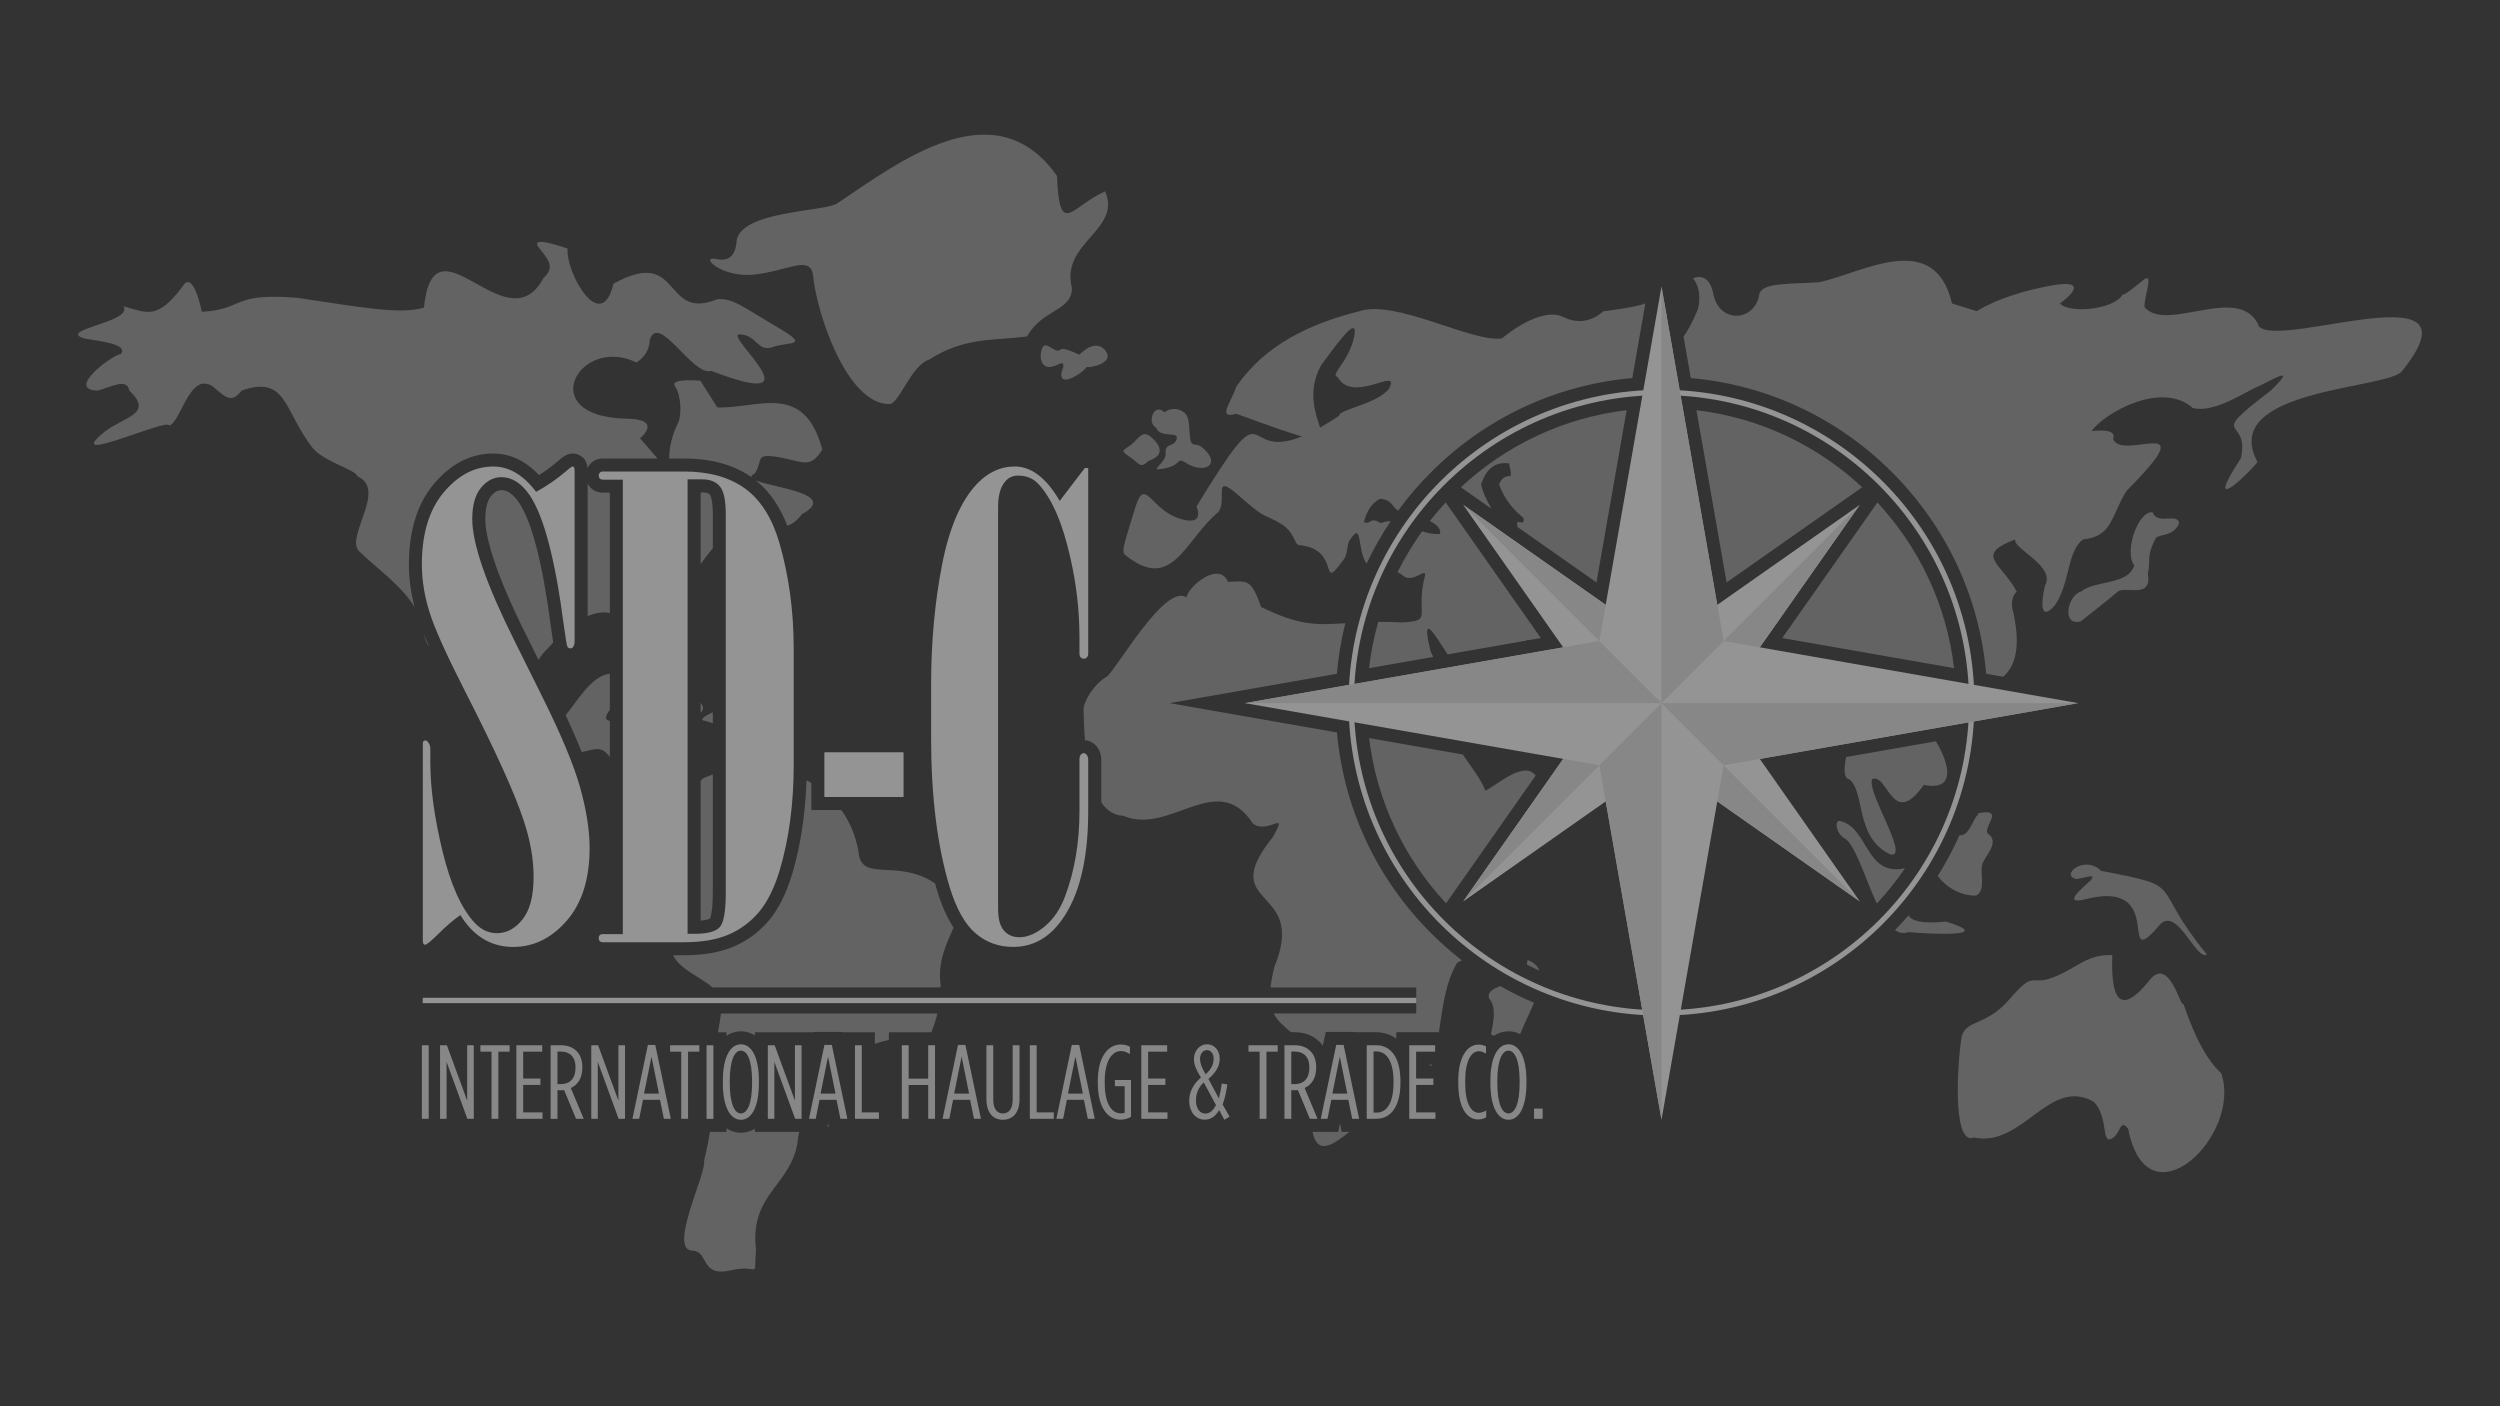 <?xml version="1.0" encoding="UTF-8"?><svg id="katman_2" xmlns="http://www.w3.org/2000/svg" viewBox="0 0 1920 1080"><rect x="0" y="0" width="1920" height="1080" fill="#333333" stroke="none"/><defs><style>.cls-1{opacity:.25;}.cls-2{opacity:.5;}.cls-3,.cls-4{fill:none;}.cls-5{fill:#dbdbdb;}.cls-4{stroke:#f5f5f5;stroke-miterlimit:10;stroke-width:4.1px;}.cls-6{fill:#f5f5f5;}</style></defs><g id="katman_1"><rect class="cls-3" width="1920" height="1080"/><g class="cls-1"><path class="cls-6" d="M541.77,553.71c2.53.67,4.34,1.27,5.66,1.83v-8.51c-5.91,2.82-11.4,5.9-5.66,6.68Z"/><path class="cls-6" d="M547.43,685.43v-90.62c-2.61.9-5.18,1.92-7.67,3.05,0,0-.62.82-1.65,2.02v107.12c4.8-.37,6.67-1.29,7.18-1.6.46-.99,2.14-5.58,2.14-19.97Z"/><path class="cls-6" d="M538.11,547.28c2.57-2.19,2.22-4.81,0-7.47v7.47Z"/><path class="cls-6" d="M659.35,653.99c-2.28-12.51-6.89-23.1-13.17-31.88h-23.04v-20.82c-1.23-.72-2.48-1.4-3.75-2.05-.85,26.21-4.55,50.45-11.04,72.2-4.57,14.93-10.55,26.82-17.8,35.43-7.39,8.78-16.48,15.53-27.02,20.05-10.34,4.45-23.15,6.7-38.08,6.7h-8.52c5.3,11.14,22.34,17.36,30.16,24.71h175.18c.04-.6.08-1.19.12-1.81-2.41-18.23,4.5-31.47,9.94-44.15-4.93-7.47-9.11-16.87-12.62-28.38-.55-1.82-1.07-3.67-1.59-5.53-28.93-19.61-57.04-.04-58.79-24.49Z"/><path class="cls-6" d="M453.46,374.42c-.85-.88-1.56-1.88-2.12-2.97v101.75c6-2.59,11.76-3.52,17.02-2.42v-92.4h-5.14c-3.85,0-7.31-1.41-9.75-3.97Z"/><path class="cls-6" d="M434.45,549.25c4.79,10.28,8.89,19.73,12.29,28.32,11.37-2.39,15.05-4.91,21.61,3.8v-27.69c-3.43-.72-4.36-2.7,0-8.52v-27.68c-13.73.89-26.06,22.35-33.9,31.77Z"/><path class="cls-6" d="M849.51,270.01c-6.48-9.38-16.34-1.95-20.58,2.44,0,0-12.21-6.09-14.31-4.04-4.33,4.2-11.51-8.12-14.3-.81-2.79,7.31,0,15.01,6.28,14.21,6.28-.8,10.11-5.68,10.11-.4-7.81,19.87,15.19,5.15,17.8.39,2.47,1.07,21-2.96,15-11.78Z"/><path class="cls-6" d="M539.41,378.14h-1.3v54.97c3.01-4.18,6.15-8.28,9.33-12v-26.29c0-11.96-2.15-14.78-2.24-14.89-.35-.44-1.44-1.79-5.79-1.79Z"/><path class="cls-6" d="M580.65,369.07c10.2,8.21,18.24,19.83,24.01,34.65,3.64-1.09,7.33-3.7,11.12-8.79,28.59-15.55-20.93-20.11-35.13-25.86Z"/><path class="cls-6" d="M1368.78,490.02l131.94,23.12c-5.73-48.83-27.07-92.95-58.88-127.23l-73.06,104.11Z"/><path class="cls-6" d="M1527.87,641.11c-8.1-3.95,14.74-21.4-9.53-16.37l1.46.53c-4.63,2.13-6.72,17.05-14.95,16.25-4.79,10.76-10.37,21.19-16.68,31.21,6.53,8.77,18.25,15.65,29.66,15.02,7.66-4.44,2.46-16.55,4.57-24.03,2.19-6.73,12.71-15.76,5.48-22.6Z"/><path class="cls-6" d="M1462.49,666.93c-30.29,6.24-27.57-32.63-50.14-36.48-2.66,0-3.12,8.03,3.76,13.13,8.24,3.71,15.61,29.13,24.62,48.93l.83,1.19c7.75-8.32,14.87-17.22,21.3-26.62-.13-.05-.25-.1-.38-.15Z"/><path class="cls-6" d="M1420.05,598.36c12.69,9.29,4.12,45.03,31.88,57.9,15.3,2.97-19.13-48.99-14.03-57.9,12.04-4.99,15.29,38.88,39.53,4.45,10.18,2.05,15.25-.22,17.14-4.6.27-1.02.53-2.04.79-3.06.89-7.38-3.86-18.11-8.66-25.84l-68.86,12.07c-1.65,8.14-2.15,16.26,2.2,16.98Z"/><path class="cls-6" d="M1603.01,690.25c62.59-15.08,21.47,59.86,56.32,19.32,13.26-12.62,27.25,28.37,35.57,23.47-45.6-55.43-13.51-51.38-81.22-64.19-12.62-12.7-32.02,3.46-18.98,6.22,8.89-1.39,14.83-4.15,11.27.69-6.85,6.5-23.77,20.01-2.97,14.5Z"/><path class="cls-6" d="M398.63,386.01c-6.56-9.55-11.75-9.55-13.45-9.55-2.02,0-4.75.51-8.02,4.5-2.94,3.59-4.43,9.55-4.43,17.71,0,11.97,5.49,37.22,31.63,89.51l9.25,18.61c1.62-2.91,3.77-5.68,6.55-8.23,1.55-1.8,3.11-3.53,4.68-5.2-.48-2.89-1.07-6.91-1.83-12.61-6.29-48.03-14.5-79.9-24.4-94.75Z"/><path class="cls-6" d="M569.06,792.03c2.21,0,6.4.43,10.66,3.15v-2.42h45.33l.05-.24h21.89l.05.24h24.84v8.93c2.67-1,6.16-2.02,10.67-3.04.03,0,.05-.01.08-.02v-5.87h32.64c.2-.5.41-1.04.66-1.66,1.78-4.56,3.01-8.64,3.91-12.73h-166.22c-.37,4.34-1.22,9.27-2.25,14.39h6.55v2.78c3.49-2.43,7.36-3.51,11.15-3.51Z"/><path class="cls-6" d="M1326.04,447.29l104.12-73.07c-34.26-31.94-78.41-53.38-127.3-59.18l23.18,132.25Z"/><path class="cls-6" d="M513.89,352.13h11.58c20.67,0,38.01,4.8,51.58,14.25-.16-.85.61-1.76,2.59-2.75,6.48-9.72,0-15.11,15.76-12.96,21.5,3.39,26.3,10.28,36.16-5.4-14.13-52.62-49.66-31.23-80.66-32.37l-12.99-20.52s-24.1-2.16-19.47,4.32c4.63,6.48,5.56,22.67,1.85,29.14-5.26,10.71-6.21,20.03-6.4,26.27Z"/><path class="cls-6" d="M1598.47,454.16c-10.91,3.12-15.23,26.94-.52,23.09,0,0,23.99-18.82,28.68-23.09,6.75-4.04,26.16,5.81,22.95-13.35,2.43-12.57-1.58-12.79,6.23-27.93,5.48-3.24,13.13-1.06,17.74-10.93-.76-8.54-16.83,1.63-20.34-8.49-11.18-1.44-22.12,30.6-14.08,40.68-4.63,15.42-29.75,11.25-40.65,20.03Z"/><path class="cls-6" d="M325.63,487.42c.95,3.63,2.2,7.23,4.1,9.58-1.51-3.4-2.89-6.6-4.1-9.58Z"/><path class="cls-6" d="M866.95,350.43c8.72,5.69,8.37,9.75,15,3.65,15.78-5.44,6.34-15.22.7-19.5-2.83-1.1-4.19-3.25-10.82,4.04s-13.61,6.11-4.88,11.8Z"/><path class="cls-6" d="M579.7,210.83c25.5-2.97,42.08-14.84,44.63,0,3.12,31.52,26.45,99.62,58.66,99.48,7.65,0,16.58-29.69,30.61-34.15,27.65-17.74,50.02-14.32,75.24-17.81,11.69-21.18,34.35-19.23,34.41-37.12-9.02-35.11,38.33-44.24,25.51-74.24-25.52,11.02-35.17,36.68-36.99-11.88-47.58-67.4-120.61-11.19-168.31,20.78-8.28,6.89-75.72,5.55-77.79,29.69q-1.27,16.33-15.3,13.37c-14.03-2.97,3.83,14.84,29.33,11.88Z"/><path class="cls-6" d="M864.06,426.1c36.31,29.69,46.07-11.77,71.41-32.66,7.65-8.91-5.1-31.18,15.3-13.37,20.4,17.81,16.58,13.36,30.61,20.78,14.03,7.42,11.99,17.41,16.58,17.82,33.16,2.97,14.03,38.6,34.43,10.39,2.47-3.41,2.24-11.16,3.85-13.66,10.66-16.66,5.61,6.43,13.3,17.45,5.32-11.28,11.51-22.17,18.52-32.59-2.29-.02-4.59.37-6.94,1.33-2.98.02-2.46-1.58-4.97-1.78-4.25-1.01-3.75,2.98-8.63,1.29,1.03-4.85,4.35-14.19,12.47-18.06,8.99.82,9.03,5.8,13.27,8.83.21.06.4.09.6.14,7.57-10.32,15.98-20.13,25.19-29.35,41.94-41.94,96.15-67.15,154.53-72.31l10.07-57.47c-.15.08-.3.16-.45.24-6.38,2.97-31.88,5.94-31.88,5.94,0,0-12.75,13.37-30.6,4.46-17.85-8.91-47.18,16.33-47.18,16.33-22.09,3.79-81.83-30.3-109.67-20.78-37.98,9.49-72.66,25.98-94.37,57.9-3.82,11.88-15.3,25.24,0,20.78,24.72,9.08,40.52,14.69,50.39,17.44-49.07,19.91-22.22-42.6-80.99,53.83,0,0,7.65,16.33-14.03,8.91-21.68-7.42-25.51-32.67-33.17-7.44s-10.84,33.16-7.65,35.63ZM1014.54,280.61c8.93-11.88,29.34-41.57,25.51-22.27s-19.13,29.7-12.75,31.18c11.83,21.47,48.72-9.21,39.54,8.91-8.93,11.88-39.54,16.34-38.26,20.78-5.42,3.63-10.33,6.65-14.79,9.16-3.03-9.91-10.34-27.3.76-47.76Z"/><path class="cls-6" d="M613.92,869.25h-34.19v-2.42c-4.26,2.71-8.45,3.15-10.66,3.15-3.78,0-7.65-1.08-11.15-3.51v2.78h-12.7c-1.9,12.41-4.53,22.2-4.53,22.2,2.79,8-28.7,69.77-8.31,69.07,12.05,1.09,5.56,20.51,28.74,15.11,23.18-5.4,17.61,8.66,19.47-16.17-5.19-44.11,29.36-49.39,32.45-86.35.22-1.49.52-2.77.89-3.87Z"/><path class="cls-6" d="M1735.05,250.92c-14.03-34.39-70.37,5.08-88-14.86-1.27-5.94,8.12-28.6-1.27-20.78-16.56,13.77-15.57,10.94-15.34,10.45-5.61,11.7-40.33,15.69-48.43,7.35,0,0,29.34-20.78-8.92-13.35-38.26,7.43-54.83,19.3-54.83,19.3l-19.13-5.94c-13.51-57.68-69.22-23.27-102.02-16.32-21.68,1.47-43.36,0-45.91,8.9-2.85,21.3-31.56,24.06-35.71-1.48-3.82-16.33-15.3-10.39-15.3-10.39,0,0,7.65,7.42,3.83,23.76-4.74,10.91-8.34,17.47-11.07,20.88l5.59,31.91c58.38,5.16,112.58,30.37,154.52,72.31,42.01,42.01,67.23,96.32,72.34,154.81l13.06,2.29c9.12-8.03,13.61-22.54,7.84-49.08,0,0-3.82-10.39,2.56-16.33-12.11-22.52-32.89-27.82-1.27-40.09-1.29,7.64,31.43,20.3,22.95,35.63-3.82,16.33-2.55,26.73,7.65,14.85,11.79-16.79,9.12-41.7,21.69-50.48,22.59-2.38,21.21-17.66,33.14-37.12,61.91-62.32-3.42-22.01-10.2-40.08,3.83-8.91-16.58-5.95-16.58-5.95,10.09-14.2,54.03-38.8,77.79-17.81,16.58,4.45,42.08-13.37,49.74-16.34,7.66-2.97,33.16-19.3,10.2,2.97-51.21,39.11-15.65,18.88-22.95,51.96-29.21,44.52,3.08,14.9,12.74,2.97-30.33-56.5,100.03-55.76,110.94-69.79,63.85-79.4-91.75-17-109.65-34.15Z"/><path class="cls-6" d="M1676.77,770.72c-1.67,4.92-10.34-36.11-25.39-18.6-29.61,37.37-29.67-.28-29.14-18.6-21.06-1.03-29.29,12.52-49.82,18.6-13.16,3.29-11.28-5.47-29.14,15.32s-32.9,15.32-36.66,28.46c-2.75,14.54-8.31,84.64,9.4,77.7,37.53,7.98,57.71-47.11,92.13-27.37,11.28,12.04,5.64,31.75,13.16,28.46s6.58-16.41,13.16-7.66c14.65,75.41,87.74,5.07,71.45-42.68-15.42-14.27-24.24-39.8-29.14-53.63Z"/><path class="cls-6" d="M1494.44,707.78c-18.2,1.92-25.98-.38-28.73-4.73-3.32,3.84-6.76,7.59-10.33,11.26,3.17,2.21,6.56,2.93,10.24,1.51,14.42,1.43,68.96,4.32,28.83-8.04Z"/><path class="cls-6" d="M1030.38,869.25l-1.32-6.44-1.28,6.44h-19.78c3.85,18.5,15.77,9.98,28.31,0h-5.94Z"/><path class="cls-6" d="M314.04,433.52c0-25.86,6.41-46.62,19.04-61.7,13.07-15.61,28.47-23.53,45.77-23.53,12.96,0,24.75,5.57,35.14,16.58,4.93-3.13,9.79-6.72,14.51-10.73,3.99-3.61,7.32-5.85,11.46-5.85,3.01,0,5.88,1.24,8.08,3.49l1.15,1.18.71,1.49c.68,1.43,1.11,2.99,1.31,4.87.58-1.18,1.35-2.27,2.28-3.24,2.44-2.54,5.9-3.94,9.73-3.94h41.73c-3.19-3.73-7.51-8.82-13.4-15.48,0,0,18.55-15.11-11.12-15.11-70.84-1.88-35.11-64.5,8.34-43.17,5.56-3.24,10.2-9.72,10.2-17.28,6.98-21.62,33.04,28.29,47.27,23.74,83.92,32.21,10.91-26.15,21.3-28.05,13.91,0,13.91,14.03,25.97,9.71,12.06-4.32,29.67,0,3.71-15.11-25.96-15.11-34.29-22.67-46.35-21.59-42.46,17.35-26.77-41.19-79.74-11.88-9.41,39.92-36.78-8.5-35.22-26.99,0,0-29.67-10.79-22.25-1.08,7.41,9.71,12.99,15.11,3.71,23.75-28.11,52.69-84.21-51.96-91.78,22.67-18.65,5.68-51.43-.84-97.35-7.55-51.25-4.08-39.85,8.74-73.25,10.78,0,0-6.49-33.46-14.84-19.42-19.25,25.65-26.87,20.35-45.43,15.11,8.31,12.25-52.19,18.11-29.67,24.83,12.99,2.16,33.38,4.32,27.82,11.88-6.7.55-43.01,27.75-17.62,28.07,11.12-3.24,22.25-9.72,24.1,0,19.02,18-4.07,20.07-18.55,31.3-35.55,28.45,49.68-11.36,49.14-4.32,9.38-3.46,15.7-41.77,33.38-30.22,9.27,7.55,13.91,14.03,22.25,3.24,34.99-12.37,32.3,15.8,54.7,44.25,9.27,10.8,32.45,16.17,34.29,21.59,22.82,10.16-9.15,45.71.92,57.21,12.71,12.66,32.89,26.37,42.93,43.24-2.9-11.12-4.39-22.1-4.39-32.73Z"/><path class="cls-6" d="M1015.94,803.08l2.21-10.57h21.89l.05.24h16.93c5.12,0,10.58,1.48,15.34,4.92v-4.92h32.72c2.81-18.71,4.81-37.64,13.99-53.37,1.51-.75,2.68-1.33,3.58-1.88-8.23-6.4-16.12-13.35-23.61-20.84-41.84-41.84-67.03-95.89-72.28-154.12l-128.62-22.54,128.56-22.53c1.15-13.19,3.33-26.16,6.49-38.83-21.61,1.36-35.32,2.07-64.59-12.45-7.85-21.81-10.5-20.04-25.51-19.31-6.95-16.41-30.47,3.55-31.88,11.88-16.62-10.79-53.08,54.47-61.21,60.88-10.2,5.93-17.85,19.29-17.85,25.23.17,5.98.38,14.43,1.12,23.64,3.47.24,6.63,1.87,8.81,4.61,2.41,2.9,3.68,6.4,3.68,10.15v32.97c4.19,6.07,9.7,10,16.99,10.29,35.84,15.35,72.18-36.11,99.47,5.94,11.48,8.91,28.05-11.88,15.31,10.39-44.52,55.56,27.2,36.55,1.27,99.48-1.57,6.2-2.53,11.47-3,16.01h111.88v20h-109.47c3.01,6.21,8.09,9.82,13.23,14.39h2.86c7.75,0,14.36,2.55,19.1,7.37.83.82,1.69,1.79,2.53,2.95Z"/><path class="cls-6" d="M1110.56,693.71l68.8-98.04c-8.72-12.31-31.15,8.42-38.58,11.58-3.3-8.71-10.47-17.58-17.34-27.77l-71.96-12.61c5.87,48.7,27.26,92.68,59.08,126.84Z"/><path class="cls-6" d="M1173.08,737.24c-.05,1.27-.21,2.45-.46,3.55,3.13,1.61,6.3,3.15,9.51,4.62-1.3-3.6-4.11-6.45-9.05-8.17Z"/><path class="cls-6" d="M636.01,862.81l-.49,2.48c.34.04.68.07,1.02.09l-.53-2.57Z"/><path class="cls-6" d="M1183.35,490.02l-73.06-104.12c-4.25,4.58-8.3,9.33-12.17,14.25,4.56,2.4,8.53,5.07,7.92,9.88-4.93.45-9.5-.5-13.85-1.97-7.13,9.94-13.49,20.48-18.96,31.52,1.38.43,2.85,1.24,4.51,2.68,7.03,6.11,18.33-7.14,16.58,0-7.65,31.18,6.94,34.31-17.29,35.8-6.83-.37-12.95-.49-18.51-.46-3.29,11.5-5.68,23.37-7.11,35.54l49.31-8.64c-1.17-2.66-2.02-4.14-2.02-4.14-7.89-32.57,3.42-12.37,13.11,2.2l60.94-10.68c-.03-.15-.05-.29-.08-.43.68.03,1.34.06,2.01.09l8.68-1.52Z"/><path class="cls-6" d="M887.89,328.5c3.25,8.6,18.25,2.07,15.7,8.93-1.75,6.1-9.08,2.44-8.37,10.57s-15,14.62-1.04,11.78,9.07-8.53,15.7-4.87c15.07,10.31,29.86,1.31,12.21-12.19-4.88-2.84-7.68,1.63-8.37-8.93-.7-10.56-.7-15.01-5.58-17.9-4.42-2.65-9.81-2.34-13.96.81-7.76-7.89-13.68,7.83-6.29,11.81Z"/><path class="cls-6" d="M1249.26,315.03c-48.89,5.8-93.04,27.24-127.31,59.18l23.59,16.56c-3.15-5.5-6.22-11.15-8.11-18.69,3.74-11.09,10.1-17.91,21.74-16.11-.02,3.8,1.71,4.74.99,9.67-4.53-.4-7.23,2.18-8.89,6.44,4.87,13.01,11.83,19.76,18.78,25.77,1.01,5.41-3.08,2.5-4.94,3.22.05,1.34.21,2.57.45,3.74l60.52,42.47,23.18-132.25Z"/><path class="cls-6" d="M1097.61,817.67v.66h2.23c.07-.22.13-.44.2-.66h-2.43Z"/><path class="cls-6" d="M1143.44,766.5c5.8,6.56,3.87,17.59,1.56,27.85.2.09.4.18.6.27l1.85.88c3.48-2.41,7.33-3.48,11.1-3.48,1.91,0,5.3.32,8.93,2.16,2.72-7.11,7.18-15.67,10.63-24.04-8.88-3.77-17.55-8.07-25.95-12.87-5.54,2.24-9.75,4.46-8.73,9.22Z"/></g><g class="cls-2"><path class="cls-6" d="M353.57,702.73c-5.45,3.85-11.02,8.62-16.71,14.3-5.69,5.69-9.18,8.53-10.46,8.53-.48,0-.88-.24-1.2-.72-.32-.48-.48-1.52-.48-3.12v-150.95c0-.64.2-1.16.6-1.56.4-.4.84-.6,1.32-.6.8,0,1.52.48,2.16,1.44,1.12,1.44,1.68,3.05,1.68,4.81v10.34c0,20.03,3.13,42.87,9.37,68.51,6.25,25.64,14.42,43.91,24.52,54.8,4.97,5.45,10.73,8.17,17.31,8.17,7.53,0,14.1-3.56,19.71-10.7,5.61-7.13,8.41-17.91,8.41-32.33s-2.57-28.36-7.69-43.75c-6.73-20.51-21.63-53.36-44.71-98.55-14.42-28.2-23.6-48.59-27.52-61.17-3.93-12.58-5.89-24.8-5.89-36.66,0-23.56,5.57-41.98,16.71-55.28,11.14-13.3,23.83-19.95,38.1-19.95,12.18,0,23.15,6.49,32.93,19.47,8.01-4.33,15.78-9.69,23.32-16.11,2.47-2.24,4.09-3.37,4.86-3.37.31,0,.62.16.93.48.31.64.46,1.77.46,3.37v130.52c0,1.77-.42,3.21-1.25,4.33-.5.64-1.16.96-2,.96-1,0-1.75-.4-2.25-1.2-.5-.8-1.46-6.57-2.9-17.31-6.53-49.84-15.2-82.85-26.03-99.03-6.37-9.29-13.61-13.94-21.73-13.94-6.05,0-11.31,2.73-15.76,8.17-4.46,5.45-6.69,13.46-6.69,24.04,0,19.07,10.9,50.4,32.69,93.98l21.15,42.55c14.58,29.33,24.28,52.6,29.08,69.83,4.81,17.23,7.21,32.65,7.21,46.27,0,23.72-5.85,42.3-17.55,55.77-11.7,13.46-25.4,20.19-41.1,20.19-16.99,0-30.53-8.17-40.62-24.52ZM478.32,717.4v-349.02h-15.14c-1.12,0-1.96-.29-2.52-.87-.56-.58-.84-1.37-.84-2.37,0-.83.28-1.54.84-2.13.56-.58,1.4-.88,2.52-.88h62.26c19.07,0,34.61,4.33,46.63,12.98,12.02,8.65,20.83,22.52,26.44,41.58,7.37,25.48,11.06,52.64,11.06,81.48v89.18c0,29.97-3.61,57.05-10.82,81.24-4.17,13.62-9.46,24.24-15.86,31.85-6.41,7.61-14.18,13.38-23.32,17.31-9.13,3.93-20.51,5.89-34.13,5.89h-62.26c-1.12,0-1.96-.27-2.52-.81-.56-.54-.84-1.27-.84-2.2,0-1.08.28-1.89.84-2.43.56-.54,1.4-.81,2.52-.81h15.14ZM528.07,717.16h5.53c9.77,0,16.18-1.72,19.23-5.17,3.04-3.44,4.57-12.3,4.57-26.56v-290.61c0-10.41-1.48-17.46-4.45-21.15-2.97-3.68-7.49-5.53-13.58-5.53h-11.3v349.02ZM633.12,577.74h60.81v34.37h-60.81v-34.37ZM835.75,359.49v142.54c0,1.12-.32,2.04-.96,2.76-.64.72-1.44,1.08-2.4,1.08s-1.77-.32-2.4-.96c-.64-.8-.96-1.76-.96-2.88v-12.74c0-20.19-2.32-40.46-6.97-60.81-5.93-26.6-14.1-45.51-24.52-56.73-4.01-4.33-9.22-6.49-15.62-6.49-4.33,0-7.77,1.68-10.34,5.04-3.37,4.16-5.05,10.57-5.05,19.22v308.42c0,7.69,1.48,13.25,4.45,16.69,2.96,3.44,6.93,5.16,11.9,5.16,6.41,0,12.98-2.84,19.71-8.52,6.73-5.68,11.86-13.32,15.38-22.92,7.37-19.51,11.06-41.35,11.06-65.51v-39.59c0-1.6.32-2.8.96-3.6.64-.8,1.44-1.2,2.4-1.2.8,0,1.44.32,1.92.96.96,1.12,1.44,2.4,1.44,3.85v39.66c0,37.34-6.89,65.38-20.67,84.13-9.78,13.46-22.11,20.19-37.02,20.19-11.06,0-20.67-3.49-28.84-10.46-8.17-6.97-14.82-18.87-19.95-35.69-9.46-31.57-14.18-69.62-14.18-114.18v-41.34c0-32.05,2.76-62.45,8.29-91.22,5.53-28.76,14.54-49.71,27.04-62.86,8.49-8.81,18.11-13.22,28.84-13.22,12.82,0,24.36,8.81,34.61,26.44l19.23-25.24h2.64Z"/><path class="cls-4" d="M1514.29,539.66c0,131.59-106.68,238.27-238.27,238.27s-238.27-106.68-238.27-238.27,106.68-238.27,238.27-238.27,238.27,106.68,238.27,238.27Z"/><path class="cls-6" d="M1123.72,387.7l152.3,106.88,152.3-106.88-106.88,152.3,106.88,152.3-152.3-106.88-152.3,106.88,106.88-152.3-106.88-152.3Z"/><path class="cls-5" d="M1276.03,494.58v45.42l-152.3-152.3,152.3,106.88ZM1428.33,387.7l-152.3,152.3h45.42l106.88-152.3ZM1428.33,692.3l-152.3-152.3v45.42l152.3,106.88ZM1123.72,692.3l152.3-152.3h-45.42l-106.88,152.3Z"/><path class="cls-6" d="M1276.03,220.03l47.71,272.26,272.26,47.71-272.26,47.71-47.71,272.26-47.71-272.26-272.26-47.71,272.26-47.71,47.71-272.26Z"/><path class="cls-5" d="M1323.74,492.29l-47.71,47.71V220.03l47.71,272.26ZM1596,540h-319.97l47.71,47.71,272.26-47.71ZM1276.03,859.97v-319.97l-47.71,47.71,47.71,272.26ZM956.05,540h319.97l-47.71-47.71-272.26,47.71Z"/><path class="cls-5" d="M324,802.75h5.25v56.5h-5.25v-56.5ZM337.96,802.75h5.25l15.58,42.53v-42.53h5.08v56.5h-4.92l-15.98-43.74v43.74h-5v-56.5ZM377.51,807.67h-8.56v-4.92h22.44v4.92h-8.64v51.57h-5.25v-51.57ZM396.56,802.75h19.85v4.92h-14.61v20.66h13.24v4.92h-13.24v21.07h14.85v4.92h-20.1v-56.5ZM422.87,802.75h7.83c5.08,0,9.2,1.53,12.03,4.44,2.99,2.91,4.52,7.1,4.52,12.59v.24c0,7.75-3.39,13.07-8.88,15.58l9.93,23.65h-5.89l-9.2-22.11c-.73.24-1.45.16-2.34.16h-2.74v21.95h-5.25v-56.5ZM430.78,832.61c6.78,0,11.22-4.2,11.22-12.51v-.24c0-8.64-4.68-12.27-11.46-12.27h-2.42v25.02h2.66ZM454.1,802.75h5.25l15.58,42.53v-42.53h5.08v56.5h-4.92l-15.98-43.74v43.74h-5v-56.5ZM497.6,802.51h5.65l11.94,56.74h-5.33l-2.99-14.61h-13.07l-2.91,14.61h-5.17l11.86-56.74ZM506.08,839.88l-5.73-28.41-5.73,28.41h11.46ZM523.19,807.67h-8.56v-4.92h22.44v4.92h-8.64v51.57h-5.25v-51.57ZM542.64,802.75h5.25v56.5h-5.25v-56.5ZM555.15,831.89v-1.77c0-18.64,5.89-28.09,13.88-28.09s13.8,9.44,13.8,28.09v1.77c0,18.64-5.81,28.09-13.8,28.09s-13.88-9.44-13.88-28.09ZM577.58,831.89v-1.77c0-15.9-3.71-23.24-8.56-23.24s-8.56,7.34-8.56,23.24v1.77c0,15.9,3.71,23.24,8.56,23.24s8.56-7.34,8.56-23.24ZM589.69,802.75h5.25l15.58,42.53v-42.53h5.08v56.5h-4.92l-15.98-43.74v43.74h-5v-56.5ZM633.19,802.51h5.65l11.94,56.74h-5.33l-2.99-14.61h-13.07l-2.91,14.61h-5.17l11.86-56.74ZM641.66,839.88l-5.73-28.41-5.73,28.41h11.46ZM656.6,802.75h5.25v51.57h13.16v4.92h-18.4v-56.5ZM692.59,802.75h5.25v25.67h15.01v-25.67h5.25v56.5h-5.25v-25.99h-15.01v25.99h-5.25v-56.5ZM735.77,802.51h5.65l11.94,56.74h-5.33l-2.99-14.61h-13.07l-2.91,14.61h-5.17l11.86-56.74ZM744.24,839.88l-5.73-28.41-5.73,28.41h11.46ZM757.56,844.24v-41.48h5.25v41.73c0,7.1,2.91,10.65,7.43,10.65s7.51-3.55,7.51-10.65v-41.73h5.25v41.48c0,10.09-5,15.74-12.75,15.74s-12.67-5.65-12.67-15.74ZM790.89,802.75h5.25v51.57h13.16v4.92h-18.4v-56.5ZM823.18,802.51h5.65l11.94,56.74h-5.33l-2.99-14.61h-13.07l-2.91,14.61h-5.17l11.86-56.74ZM831.65,839.88l-5.73-28.41-5.73,28.41h11.46ZM843.11,831.81v-1.61c0-18.72,7.99-28.01,17.59-28.01,2.99,0,5.08.65,7.1,1.7v5.65c-2.5-1.53-4.52-2.34-7.02-2.34-6.62,0-12.35,7.59-12.35,22.92v1.77c0,16.14,5.57,23.16,12.27,23.16,1.21,0,1.86,0,3.07-.57v-20.26h-7.51v-4.76h12.35v28.33c-3.15,1.53-5.08,2.1-8.23,2.1-9.44,0-17.27-9.12-17.27-28.09ZM876.53,802.75h19.85v4.92h-14.61v20.66h13.24v4.92h-13.24v21.07h14.85v4.92h-20.1v-56.5ZM936.33,852.55c-2.66,4.28-5.81,7.35-11.22,7.35-7.02,0-11.78-6.46-11.78-14.12v-.48c0-6.46,2.91-12.51,8.96-17.76-3.79-6.22-5.33-10.01-5.33-13.96v-.48c0-5.65,4.04-11.06,10.09-11.06s9.68,5.25,9.68,10.73v.48c0,6.05-3.23,10.49-8.64,15.41l7.99,14.93c.97-3.47,1.61-6.94,2.26-11.46l4.28.73c-.89,6.22-2.02,10.9-3.63,15.42l5.33,9.28-4.04,2.42-3.95-7.43ZM933.91,848.76l-9.44-17.51c-4.2,3.96-5.97,8.88-5.97,13.64v.56c0,5.49,2.82,9.77,7.1,9.77,3.79,0,6.13-2.58,8.31-6.46ZM932.05,813.33v-.4c0-3.47-1.94-6.46-5.08-6.46s-5.33,2.99-5.33,6.54v.32c0,3.23,1.05,6.13,4.28,11.7,4.28-3.79,6.13-7.59,6.13-11.7ZM967.4,807.67h-8.56v-4.92h22.44v4.92h-8.64v51.57h-5.25v-51.57ZM986.45,802.75h7.83c5.08,0,9.2,1.53,12.03,4.44,2.99,2.91,4.52,7.1,4.52,12.59v.24c0,7.75-3.39,13.07-8.88,15.58l9.93,23.65h-5.89l-9.2-22.11c-.73.24-1.45.16-2.34.16h-2.74v21.95h-5.25v-56.5ZM994.36,832.61c6.78,0,11.22-4.2,11.22-12.51v-.24c0-8.64-4.68-12.27-11.46-12.27h-2.42v25.02h2.66ZM1026.24,802.51h5.65l11.94,56.74h-5.33l-2.99-14.61h-13.07l-2.91,14.61h-5.17l11.86-56.74ZM1034.71,839.88l-5.73-28.41-5.73,28.41h11.46ZM1049.64,802.75h7.34c11.06,0,18.56,9.36,18.56,27.44v1.61c0,18.08-7.51,27.44-18.56,27.44h-7.34v-56.5ZM1054.89,807.51v46.97h2.42c7.51,0,12.91-7.18,12.91-22.68v-1.61c0-15.5-5.65-22.68-12.99-22.68h-2.34ZM1082.33,802.75h19.85v4.92h-14.61v20.66h13.24v4.92h-13.24v21.07h14.85v4.92h-20.1v-56.5ZM1119.94,831.81v-1.61c0-19.05,7.18-27.93,15.5-27.93,2.58,0,3.95.48,5.81,1.37v5.49c-2.18-1.21-3.63-1.78-5.49-1.78-5.81,0-10.49,7.26-10.49,22.84v1.61c0,15.82,4.68,22.84,10.49,22.84,1.86,0,3.71-.65,5.65-1.86v5.25c-1.78,1.13-3.87,1.7-6.21,1.7-8.64,0-15.25-8.88-15.25-27.93ZM1144.63,831.89v-1.77c0-18.64,5.89-28.09,13.88-28.09s13.8,9.44,13.8,28.09v1.77c0,18.64-5.81,28.09-13.8,28.09s-13.88-9.44-13.88-28.09ZM1167.07,831.89v-1.77c0-15.9-3.71-23.24-8.56-23.24s-8.56,7.34-8.56,23.24v1.77c0,15.9,3.71,23.24,8.56,23.24s8.56-7.34,8.56-23.24ZM1178.13,851.42h6.62v7.83h-6.62v-7.83Z"/><path class="cls-4" d="M324.65,768.36h763.01"/></g></g></svg>